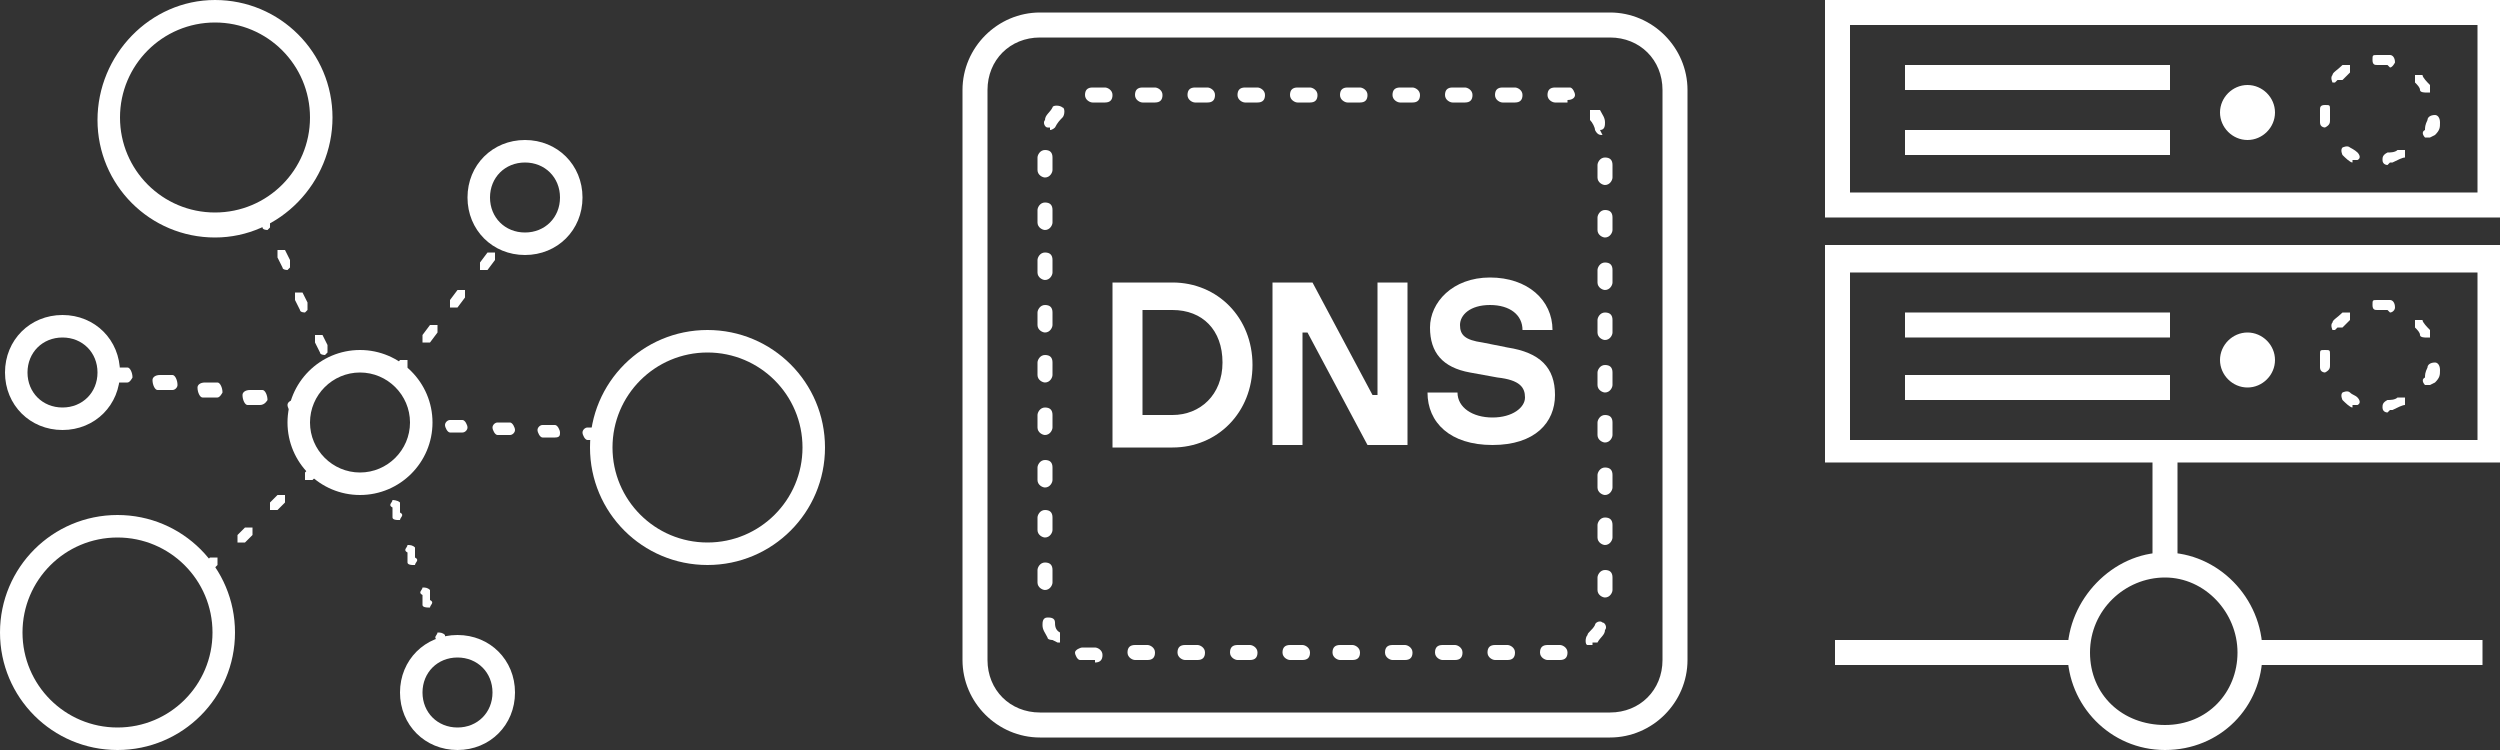 <svg xmlns="http://www.w3.org/2000/svg" fill="#fff" version="1.1" viewBox="0 0 100 30">
  <rect x="0" y="0" width="100" height="30" fill="#333333" stroke="none"/>
  <defs>
    <style>
      .st0 {
        fill-rule: evenodd;
      }
    </style>
  </defs>
  <g>
    <path class="st0" d="M14.4,14.9c-1.1,0-2,.9-2,2s.9,2,2,2,2-.9,2-2-.9-2-2-2ZM14.4,19.8c-1.6,0-2.9-1.3-2.9-2.9s1.3-2.9,2.9-2.9,2.9,1.3,2.9,2.9-1.3,2.9-2.9,2.9Z"/>
    <path class="st0" d="M18.3,26.3c-.8,0-1.4.6-1.4,1.4s.6,1.4,1.4,1.4,1.4-.6,1.4-1.4-.6-1.4-1.4-1.4ZM18.3,30c-1.3,0-2.3-1-2.3-2.3s1-2.3,2.3-2.3,2.3,1,2.3,2.3-1,2.3-2.3,2.3Z"/>
    <path class="st0" d="M21,6.5c-.8,0-1.4.6-1.4,1.4s.6,1.4,1.4,1.4,1.4-.6,1.4-1.4-.6-1.4-1.4-1.4ZM21,10.2c-1.3,0-2.3-1-2.3-2.3s1-2.3,2.3-2.3,2.3,1,2.3,2.3-1,2.3-2.3,2.3Z"/>
    <path class="st0" d="M2.5,13.5c-.8,0-1.4.6-1.4,1.4s.6,1.4,1.4,1.4,1.4-.6,1.4-1.4-.6-1.4-1.4-1.4ZM2.5,17.2c-1.3,0-2.3-1-2.3-2.3s1-2.3,2.3-2.3,2.3,1,2.3,2.3-1,2.3-2.3,2.3Z"/>
    <path class="st0" d="M28.3,14.1c-2.1,0-3.8,1.7-3.8,3.8s1.7,3.8,3.8,3.8,3.8-1.7,3.8-3.8-1.7-3.8-3.8-3.8ZM28.3,22.6c-2.6,0-4.7-2.1-4.7-4.7s2.1-4.7,4.7-4.7,4.7,2.1,4.7,4.7-2.1,4.7-4.7,4.7Z"/>
    <path class="st0" d="M4.7,21.5c-2.1,0-3.8,1.7-3.8,3.8s1.7,3.8,3.8,3.8,3.8-1.7,3.8-3.8-1.7-3.8-3.8-3.8ZM4.7,30c-2.6,0-4.7-2.1-4.7-4.7s2.1-4.7,4.7-4.7,4.7,2.1,4.7,4.7-2.1,4.7-4.7,4.7Z"/>
    <path class="st0" d="M8.6.9c-2.1,0-3.8,1.7-3.8,3.8s1.7,3.8,3.8,3.8,3.8-1.7,3.8-3.8-1.7-3.8-3.8-3.8ZM8.6,9.5c-2.6,0-4.7-2.1-4.7-4.7S6,0,8.6,0s4.7,2.1,4.7,4.7c0,2.6-2.1,4.8-4.7,4.8Z"/>
    <path class="st0" d="M10.7,9.2c0,0-.2,0-.2-.1l-.2-.4c0,0,0-.2,0-.3,0,0,.2,0,.3,0l.2.4c0,0,0,.2,0,.3,0,0,0,0,0,0ZM11.5,10.8c0,0-.2,0-.2-.1l-.2-.4c0,0,0-.2,0-.3.1,0,.2,0,.3,0l.2.4c0,0,0,.2,0,.3,0,0,0,0,0,0ZM12.2,12.5c0,0-.2,0-.2-.1l-.2-.4c0,0,0-.2,0-.3.1,0,.2,0,.3,0l.2.4c0,0,0,.2,0,.3,0,0,0,0,0,0ZM13,14.2c0,0-.2,0-.2-.1l-.2-.4c0,0,0-.2,0-.3,0,0,.2,0,.3,0l.2.4c0,0,0,.2,0,.3,0,0,0,0,0,0Z"/>
    <path class="st0" d="M15.9,20.8c0,0-.2,0-.2-.1v-.4c-.2-.1,0-.2,0-.3,0,0,.2,0,.3.1v.4c.2.1,0,.2,0,.3h0ZM16.5,22.6c0,0-.2,0-.2-.1v-.4c-.2-.1,0-.2,0-.3.1,0,.2,0,.3.1v.4c.2.1,0,.2,0,.3h0ZM17.1,24.3c0,0-.2,0-.2-.1v-.4c-.2-.1,0-.2,0-.3.1,0,.2,0,.3.1v.4c.2.1,0,.2,0,.3h0ZM17.7,26.1c0,0-.2,0-.2-.1v-.4c-.2-.1,0-.2,0-.3.1,0,.2,0,.3.1v.4c.2.1,0,.2,0,.3h0Z"/>
    <path class="st0" d="M18.5,17.3h-.5c-.1,0-.2-.2-.2-.3,0-.1.1-.2.2-.2h.5c.1,0,.2.2.2.3,0,.1-.1.2-.2.2ZM20.4,17.4s0,0,0,0h-.5c-.1,0-.2-.2-.2-.3,0-.1.1-.2.2-.2h.5c.1,0,.2.2.2.3,0,.1-.1.2-.2.2ZM22.2,17.5h-.5c-.1,0-.2-.2-.2-.3,0-.1.1-.2.2-.2h.5c.1,0,.2.2.2.3,0,.1,0,.2-.2.2ZM24,17.6h-.5c-.1,0-.2-.2-.2-.3,0-.1.1-.2.2-.2h.5c.1,0,.2.2.2.3,0,.1,0,.2-.2.2Z"/>
    <path class="st0" d="M5,15.3h-.5c-.1,0-.2-.2-.2-.4,0-.1.1-.2.3-.2h.5c.1,0,.2.2.2.4,0,0-.1.2-.2.2ZM6.8,15.6s0,0,0,0h-.5c-.1,0-.2-.2-.2-.4,0-.1.1-.2.3-.2h.5c.1,0,.2.2.2.4,0,.1-.1.2-.2.2ZM8.6,15.9h-.5c-.1,0-.2-.2-.2-.4,0-.1.1-.2.3-.2h.5c.1,0,.2.2.2.4,0,0-.1.2-.2.2ZM10.4,16.2h-.5c-.1,0-.2-.2-.2-.4,0-.1.1-.2.3-.2h.5c.1,0,.2.2.2.4,0,0-.1.2-.3.2ZM11.9,16.5h-.2c-.1,0-.2-.2-.2-.3,0-.1.1-.2.3-.2h.2c.1,0,.2.2.2.3,0,.1-.1.2-.3.2Z"/>
    <path class="st0" d="M19.3,10.8s0,0-.1,0c0,0,0-.2,0-.3l.3-.4c0,0,.2,0,.3,0,0,0,0,.2,0,.3l-.3.4c0,0-.1,0-.2,0h0ZM18.1,12.3s0,0-.1,0c0,0,0-.2,0-.3l.3-.4c0,0,.2,0,.3,0,0,0,0,.2,0,.3l-.3.4s0,0-.2,0h0ZM17,13.7s0,0-.1,0c0,0,0-.2,0-.3l.3-.4c0,0,.2,0,.3,0,0,0,0,.2,0,.3l-.3.4s-.1,0-.2,0h0ZM15.8,15.1s0,0-.1,0c0,0,0-.2,0-.3l.3-.4c0,0,.2,0,.3,0,0,0,0,.2,0,.3l-.3.4s0,0-.2,0h0Z"/>
    <path class="st0" d="M12.4,19.2s-.1,0-.2,0c0,0,0-.2,0-.3l.3-.3c0,0,.2,0,.3,0,0,0,0,.2,0,.3l-.3.3s0,0-.1,0h0ZM11,20.4s-.1,0-.2,0c0,0,0-.2,0-.3l.3-.3c0,0,.2,0,.3,0,0,0,0,.2,0,.3l-.3.3s0,0-.1,0h0ZM9.7,21.7s-.1,0-.2,0c0,0,0-.2,0-.3l.3-.3c0,0,.2,0,.3,0,0,0,0,.2,0,.3l-.3.3s0,0-.1,0h0ZM8.3,22.9s-.1,0-.2,0c0,0,0-.2,0-.3l.3-.3c0,0,.2,0,.3,0,0,0,0,.2,0,.3l-.3.3s0,0-.1,0h0Z"/>
  </g>
  <g>
    <path class="st0" d="M46.9,16.6c1.1,0,2-.8,2-2.1s-.8-2.1-2-2.1h-1.2v4.2h1.2ZM44.5,11.3h2.4c1.8,0,3.2,1.4,3.2,3.3s-1.4,3.3-3.2,3.3h-2.4v-6.5Z"/>
    <path class="st0" d="M50.9,11.3h1.6l2.4,4.5h.2v-4.5h1.2v6.5h-1.6l-2.4-4.5h-.2v4.5h-1.2v-6.5Z"/>
    <path class="st0" d="M58.3,15.7c0,.6.6,1,1.4,1s1.3-.4,1.3-.8-.2-.7-1.1-.8l-1.1-.2c-1.1-.2-1.6-.8-1.6-1.8s.9-2,2.4-2,2.5.9,2.5,2.1h-1.2c0-.6-.5-1-1.3-1s-1.2.4-1.2.8.2.6.9.7l1,.2c1.3.2,1.9.8,1.9,1.9s-.8,2-2.5,2-2.6-.9-2.6-2.1h1.2Z"/>
    <path class="st0" d="M41.6,1.5c-1.2,0-2.1.9-2.1,2.1v22.8c0,1.2.9,2.1,2.1,2.1h22.8c1.2,0,2.1-.9,2.1-2.1V3.6c0-1.2-.9-2.1-2.1-2.1h-22.8ZM64.4,29.5h-22.8c-1.7,0-3.1-1.4-3.1-3.1V3.6c0-1.7,1.4-3.1,3.1-3.1h22.8c1.7,0,3.1,1.4,3.1,3.1v22.8c0,1.7-1.4,3.1-3.1,3.1Z"/>
    <path class="st0" d="M44.2,4.1h-.5c-.1,0-.3-.1-.3-.3s.1-.3.3-.3h.5c.1,0,.3.1.3.3s-.1.3-.3.3ZM46.2,4.1h-.5c-.1,0-.3-.1-.3-.3s.1-.3.3-.3h.5c.1,0,.3.1.3.3s-.1.3-.3.3ZM48.3,4.1h-.5c-.1,0-.3-.1-.3-.3s.1-.3.3-.3h.5c.1,0,.3.1.3.3s-.1.3-.3.3ZM50.3,4.1h-.5c-.1,0-.3-.1-.3-.3s.1-.3.3-.3h.5c.1,0,.3.1.3.3s-.1.3-.3.3ZM52.4,4.1h-.5c-.1,0-.3-.1-.3-.3s.1-.3.3-.3h.5c.1,0,.3.1.3.3s-.1.3-.3.3ZM54.4,4.1h-.5c-.1,0-.3-.1-.3-.3s.1-.3.3-.3h.5c.1,0,.3.1.3.3s-.1.3-.3.3ZM56.5,4.1h-.5c-.1,0-.3-.1-.3-.3s.1-.3.3-.3h.5c.1,0,.3.1.3.3s-.1.3-.3.3ZM58.6,4.1h-.5c-.1,0-.3-.1-.3-.3s.1-.3.3-.3h.5c.1,0,.3.1.3.3s-.1.3-.3.3ZM60.6,4.1h-.5c-.1,0-.3-.1-.3-.3s.1-.3.3-.3h.5c.1,0,.3.1.3.3s-.1.3-.3.3ZM62.7,4.1h0c0,0-.2,0-.3,0h-.2c-.1,0-.3-.1-.3-.3s.1-.3.3-.3h.2c.1,0,.3,0,.4,0,.1,0,.2.2.2.3,0,.1-.1.2-.3.2h0ZM42,5.1s0,0-.1,0c-.1,0-.2-.2-.1-.3,0-.2.2-.3.3-.5,0-.1.3-.1.4,0,.1,0,.1.3,0,.4-.1.1-.2.2-.3.4,0,0-.1.1-.2.1h0ZM64.1,5.4c-.1,0-.2,0-.3-.2,0-.1-.1-.3-.2-.4,0-.1,0-.3,0-.4.1,0,.3,0,.4,0,.1.2.2.3.2.5,0,.1,0,.3-.2.3,0,0,0,0,0,0h0ZM41.8,7.1c-.1,0-.3-.1-.3-.3v-.5c0-.1.1-.3.3-.3s.3.1.3.3v.5c0,.1-.1.3-.3.3ZM64.2,7.4c-.1,0-.3-.1-.3-.3v-.5c0-.1.1-.3.3-.3s.3.1.3.3v.5c0,.1-.1.3-.3.3ZM41.8,9.2c-.1,0-.3-.1-.3-.3v-.5c0-.1.1-.3.3-.3s.3.1.3.3v.5c0,.1-.1.3-.3.3ZM64.2,9.5c-.1,0-.3-.1-.3-.3v-.5c0-.1.1-.3.3-.3s.3.1.3.3v.5c0,.1-.1.3-.3.3ZM41.8,11.2c-.1,0-.3-.1-.3-.3v-.5c0-.1.1-.3.3-.3s.3.1.3.3v.5c0,.1-.1.3-.3.3ZM64.2,11.6c-.1,0-.3-.1-.3-.3v-.5c0-.1.1-.3.3-.3s.3.1.3.3v.5c0,.1-.1.3-.3.3ZM41.8,13.3c-.1,0-.3-.1-.3-.3v-.5c0-.1.1-.3.3-.3s.3.1.3.3v.5c0,.1-.1.3-.3.3ZM64.2,13.6c-.1,0-.3-.1-.3-.3v-.5c0-.1.1-.3.3-.3s.3.1.3.3v.5c0,.1-.1.3-.3.3ZM41.8,15.3c-.1,0-.3-.1-.3-.3v-.5c0-.1.1-.3.3-.3s.3.1.3.3v.5c0,.1-.1.3-.3.3ZM64.2,15.7c-.1,0-.3-.1-.3-.3v-.5c0-.1.1-.3.3-.3s.3.1.3.3v.5c0,.1-.1.3-.3.3ZM41.8,17.4c-.1,0-.3-.1-.3-.3v-.5c0-.1.1-.3.3-.3s.3.1.3.3v.5c0,.1-.1.3-.3.3ZM64.2,17.7c-.1,0-.3-.1-.3-.3v-.5c0-.1.1-.3.3-.3s.3.1.3.3v.5c0,.1-.1.3-.3.3ZM41.8,19.5c-.1,0-.3-.1-.3-.3v-.5c0-.1.1-.3.3-.3s.3.1.3.3v.5c0,.1-.1.3-.3.3ZM64.2,19.8c-.1,0-.3-.1-.3-.3v-.5c0-.1.1-.3.3-.3s.3.1.3.3v.5c0,.1-.1.3-.3.3ZM41.8,21.5c-.1,0-.3-.1-.3-.3v-.5c0-.1.1-.3.3-.3s.3.1.3.3v.5c0,.1-.1.3-.3.3ZM64.2,21.8c-.1,0-.3-.1-.3-.3v-.5c0-.1.1-.3.3-.3s.3.1.3.3v.5c0,.1-.1.3-.3.3ZM41.8,23.6c-.1,0-.3-.1-.3-.3v-.5c0-.1.1-.3.3-.3s.3.1.3.3v.5c0,.1-.1.3-.3.3ZM64.2,23.9c-.1,0-.3-.1-.3-.3v-.5c0-.1.1-.3.3-.3s.3.1.3.3v.5c0,.1-.1.3-.3.3ZM42.1,25.6c0,0-.2,0-.2-.1-.1-.2-.2-.3-.2-.5,0-.1,0-.3.2-.3.1,0,.3,0,.3.2,0,.1,0,.3.2.4,0,.1,0,.3,0,.4,0,0,0,0-.1,0h0ZM63.7,25.8c0,0-.1,0-.2,0-.1,0-.1-.3,0-.4,0-.1.2-.2.3-.4,0-.1.2-.2.3-.1.1,0,.2.2.1.3,0,.2-.2.3-.3.5,0,0-.1,0-.2,0h0ZM43.8,26.4h-.2c-.1,0-.3,0-.4,0-.1,0-.2-.2-.2-.3,0-.1.2-.2.3-.2,0,0,.2,0,.3,0h.2c.1,0,.3.1.3.3s-.1.3-.3.3h0ZM45.9,26.4h-.5c-.1,0-.3-.1-.3-.3s.1-.3.3-.3h.5c.1,0,.3.1.3.3s-.1.3-.3.3ZM47.9,26.4h-.5c-.1,0-.3-.1-.3-.3s.1-.3.3-.3h.5c.1,0,.3.1.3.3s-.1.3-.3.3ZM50,26.4h-.5c-.1,0-.3-.1-.3-.3s.1-.3.3-.3h.5c.1,0,.3.1.3.3s-.1.3-.3.3ZM52.1,26.4h-.5c-.1,0-.3-.1-.3-.3s.1-.3.3-.3h.5c.1,0,.3.1.3.3s-.1.3-.3.3ZM54.1,26.4h-.5c-.1,0-.3-.1-.3-.3s.1-.3.3-.3h.5c.1,0,.3.1.3.3s-.1.3-.3.3ZM56.2,26.4h-.5c-.1,0-.3-.1-.3-.3s.1-.3.3-.3h.5c.1,0,.3.1.3.3s-.1.3-.3.3ZM58.2,26.4h-.5c-.1,0-.3-.1-.3-.3s.1-.3.3-.3h.5c.1,0,.3.1.3.3s-.1.3-.3.3ZM60.3,26.4h-.5c-.1,0-.3-.1-.3-.3s.1-.3.3-.3h.5c.1,0,.3.1.3.3s-.1.3-.3.3ZM62.4,26.4h-.5c-.1,0-.3-.1-.3-.3s.1-.3.3-.3h.5c.1,0,.3.1.3.3s-.1.3-.3.3h0Z"/>
  </g>
  <g>
    <path class="st0" d="M74,7.7h25.1V1h-25.1v6.7ZM100,8.7h-27V0h27v8.7Z"/>
    <path class="st0" d="M95.5,2.6h0c-.1,0-.3,0-.4,0s-.2,0-.2-.2,0-.2.2-.2.3,0,.5,0c.1,0,.2.1.2.3,0,0-.1.2-.2.2h0ZM93.4,3.3s0,0-.1,0c0,0-.1-.2,0-.3,0-.1.2-.2.4-.4,0,0,.2,0,.3,0,0,0,0,.2,0,.3,0,0-.2.2-.3.3,0,0-.1,0-.2,0h0ZM97,3.7c0,0-.2,0-.2-.1,0-.1-.1-.2-.2-.3,0,0,0-.2,0-.3,0,0,.2,0,.3,0,0,.1.2.3.3.4,0,0,0,.2,0,.3h0ZM93,5.1c0,0-.2,0-.2-.2,0-.1,0-.3,0-.5,0-.1,0-.2.2-.2s.2,0,.2.2,0,.3,0,.4c0,.1,0,.2-.2.3h0ZM97,5.5h0c0,0-.2-.2,0-.3,0-.1,0-.2.1-.4,0-.1.1-.2.3-.2.1,0,.2.1.2.3,0,.2,0,.3-.2.5,0,0-.2.1-.2.1ZM94.1,6.5h0c-.1,0-.3-.2-.4-.3,0,0-.1-.2,0-.3,0,0,.2-.1.3,0,0,0,.2.1.3.2,0,0,.2.2,0,.3,0,0,0,0-.2,0ZM95.5,6.6c0,0-.2,0-.2-.2,0-.1,0-.2.2-.3.1,0,.3,0,.4-.1,0,0,.2,0,.3,0,0,0,0,.2,0,.3-.1,0-.3.1-.5.2h-.1Z"/>
    <path class="st0" d="M91,4.5c0,.6-.5,1.1-1.1,1.1s-1.1-.5-1.1-1.1.5-1.1,1.1-1.1,1.1.5,1.1,1.1Z"/>
    <path d="M86.8,2.6h-10.6v1h10.6v-1Z"/>
    <path d="M86.8,5.2h-10.6v1h10.6v-1Z"/>
    <path class="st0" d="M74,17.6h25.1v-6.7h-25.1v6.7ZM100,18.5h-27v-8.7h27v8.7Z"/>
    <path class="st0" d="M95.5,12.4h0c-.1,0-.3,0-.4,0s-.2,0-.2-.2,0-.2.2-.2.3,0,.5,0c.1,0,.2.1.2.3,0,.1-.1.2-.2.2h0ZM93.4,13.2s0,0-.1,0c0,0-.1-.2,0-.3,0-.1.2-.2.4-.4,0,0,.2,0,.3,0,0,0,0,.2,0,.3,0,0-.2.2-.3.3,0,0-.1,0-.2,0h0ZM97,13.5c0,0-.2,0-.2-.1,0-.1-.1-.2-.2-.3,0,0,0-.2,0-.3,0,0,.2,0,.3,0,0,.1.2.3.3.4,0,0,0,.2,0,.3h0ZM93,14.9c0,0-.2,0-.2-.2,0-.2,0-.3,0-.5s0-.2.2-.2.2,0,.2.2,0,.3,0,.4c0,.1,0,.2-.2.3h0ZM97,15.4h0c0,0-.2-.2,0-.3,0-.1,0-.2.1-.4,0-.1.1-.2.3-.2.1,0,.2.1.2.3,0,.2,0,.3-.2.5,0,0-.2.1-.2.1ZM94.1,16.3h0c-.1,0-.3-.2-.4-.3,0,0-.1-.2,0-.3,0,0,.2-.1.3,0s.2.1.3.2c0,0,.2.2,0,.3,0,0,0,0-.2,0ZM95.5,16.5c0,0-.2,0-.2-.2,0-.1,0-.2.2-.3.1,0,.3,0,.4-.1,0,0,.2,0,.3,0,0,0,0,.2,0,.3-.1,0-.3.1-.5.2h-.1Z"/>
    <path class="st0" d="M91,14.4c0,.6-.5,1.1-1.1,1.1s-1.1-.5-1.1-1.1.5-1.1,1.1-1.1,1.1.5,1.1,1.1Z"/>
    <path d="M86.8,12.5h-10.6v1h10.6v-1Z"/>
    <path d="M86.8,15h-10.6v1h10.6v-1Z"/>
    <path class="st0" d="M86.6,23.1c-1.6,0-3,1.3-3,3s1.3,2.9,3,2.9,2.9-1.3,2.9-2.9c0-1.6-1.3-3-2.9-3ZM86.6,30c-2.2,0-3.9-1.8-3.9-3.9s1.8-4,3.9-4,3.9,1.8,3.9,4c0,2.2-1.7,3.9-3.9,3.9Z"/>
    <path d="M82.9,25.6h-9.5v1h9.5v-1Z"/>
    <path d="M99.3,25.6h-9.5v1h9.5v-1Z"/>
    <path d="M87.1,18.1h-1v4.9h1v-4.9Z"/>
  </g>
</svg>